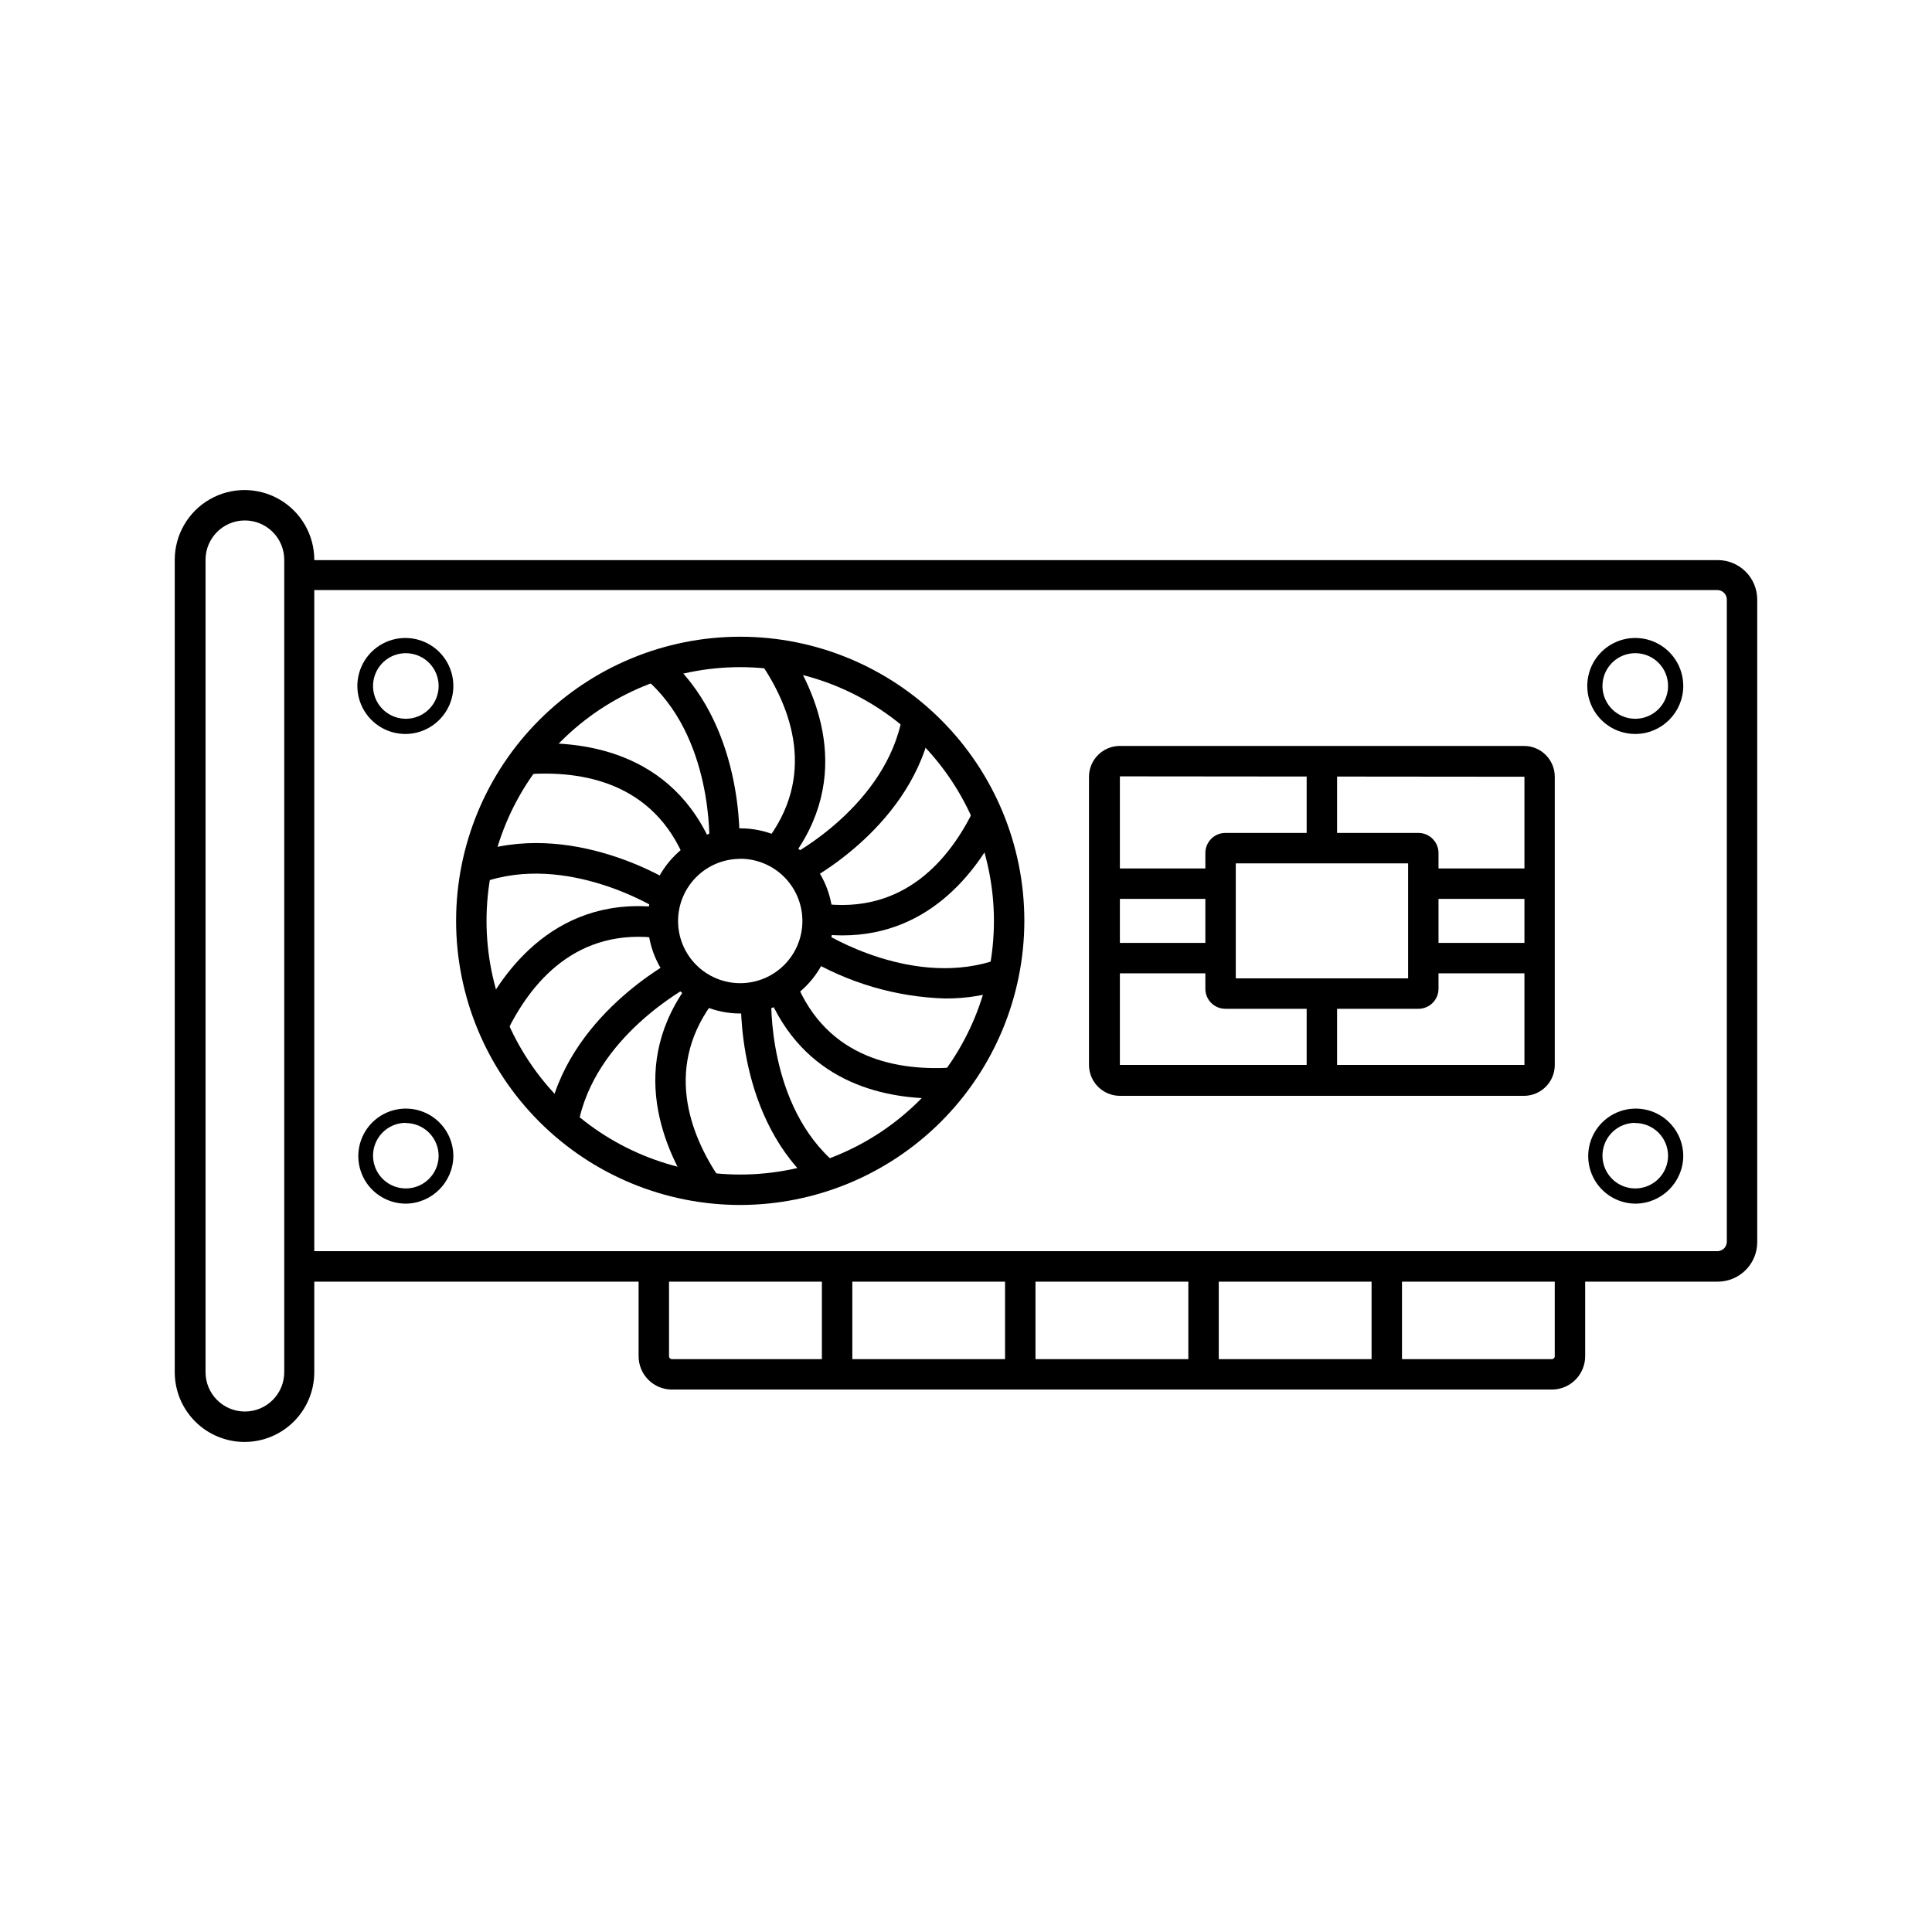 <?xml version="1.0" encoding="UTF-8"?>
<!-- Uploaded to: SVG Repo, www.svgrepo.com, Generator: SVG Repo Mixer Tools -->
<svg fill="#000000" width="800px" height="800px" version="1.1" viewBox="144 144 512 512" xmlns="http://www.w3.org/2000/svg">
 <g>
  <path d="m340.17 463.33c-19.969 0-39.121-7.934-53.242-22.055-14.121-14.121-22.055-33.27-22.055-53.242 0-19.969 7.934-39.117 22.055-53.238 14.121-14.121 33.273-22.055 53.242-22.055s39.121 7.934 53.242 22.055c14.117 14.121 22.051 33.27 22.051 53.238-0.027 19.965-7.969 39.098-22.082 53.215-14.113 14.113-33.25 22.055-53.211 22.082zm0-142.53c-17.832 0-34.934 7.082-47.543 19.691-12.609 12.609-19.691 29.711-19.691 47.539 0 17.832 7.082 34.934 19.691 47.543s29.711 19.691 47.543 19.691 34.934-7.082 47.539-19.691c12.609-12.609 19.695-29.711 19.695-47.543-0.023-17.824-7.113-34.914-19.715-47.516-12.605-12.605-29.695-19.695-47.52-19.715z"/>
  <path d="m340.17 412.59c-6.504-0.008-12.742-2.598-17.336-7.199-4.598-4.602-7.176-10.84-7.176-17.344 0.004-6.504 2.586-12.742 7.188-17.34 4.598-4.602 10.836-7.188 17.34-7.188 6.504-0.004 12.742 2.578 17.348 7.172 4.602 4.598 7.191 10.832 7.195 17.336 0 6.516-2.586 12.762-7.191 17.367-4.606 4.609-10.855 7.195-17.367 7.195zm0-40.984c-4.371 0-8.562 1.738-11.652 4.828-3.09 3.09-4.824 7.285-4.824 11.656 0.004 4.367 1.742 8.559 4.836 11.648 3.094 3.086 7.285 4.82 11.656 4.816s8.562-1.746 11.648-4.84c3.086-3.094 4.816-7.289 4.809-11.66 0-4.371-1.734-8.559-4.824-11.648-3.09-3.09-7.281-4.828-11.648-4.828z"/>
  <path d="m353.02 372.46-6.348-5.039c13.93-17.633 7.055-35.848-1.16-47.863l6.625-4.531c7.984 11.688 18.691 34.711 0.883 57.434z"/>
  <path d="m339.95 368.18-7.961-0.379c0-0.301 1.16-28.766-17.207-44.16l5.164-6.195c21.387 18.012 20.078 49.422 20.004 50.734z"/>
  <path d="m325.64 372.14c-8.387-20.906-27.508-24.008-42.094-22.949l-0.578-8.035c14.105-1.031 39.398 1.211 50.152 27.961z"/>
  <path d="m318.51 385.09c-0.227-0.203-24.309-15.316-46.855-7.152l-2.769-7.559c26.324-9.621 52.898 7.231 54.008 7.934z"/>
  <path d="m278.23 417.63-7.254-3.5c6.144-12.773 20.781-33.555 49.297-29.473l-1.133 8.031c-22.418-3.172-34.562 11.816-40.91 24.941z"/>
  <path d="m297.17 442.32-8.012-1.414c4.887-27.582 32.746-42.117 33.906-42.824l3.68 7.18c-0.203 0.203-25.418 13.453-29.574 37.059z"/>
  <path d="m328.18 461.04c-7.961-11.715-18.617-34.738-0.855-57.41l6.348 5.039c-13.879 17.633-7.027 35.848 1.184 47.863z"/>
  <path d="m360.5 458.62c-21.461-17.984-20.152-49.398-20.152-50.734l8.035 0.402c0 0.277-1.133 28.766 17.23 44.16z"/>
  <path d="m392.11 435.11c-14.461 0-35.266-4.484-44.863-28.164l7.559-2.996c8.387 20.906 27.508 23.98 42.066 22.922l0.605 8.035c-1.715 0.129-3.477 0.203-5.367 0.203z"/>
  <path d="m394.46 408.61c-13.035-0.398-25.754-4.137-36.93-10.855l2.168-3.375v-4.059h1.16l1.008 0.629c1.008 0.629 24.512 15.316 46.855 7.18l0.68-0.227h0.676v4.031l1.387 3.777c-5.453 1.961-11.211 2.941-17.004 2.898z"/>
  <path d="m367.25 391.89c-2.387-0.008-4.766-0.184-7.129-0.527l1.133-7.961c22.32 3.176 34.562-11.84 40.91-25.016l7.254 3.5c-5.617 11.664-18.285 30.004-42.168 30.004z"/>
  <path d="m357.18 377.91-3.68-7.18c0.25 0 25.469-13.375 29.625-36.953l7.934 1.41c-4.785 27.582-32.621 42.145-33.879 42.723z"/>
  <path d="m577.36 338.51c-5.156 0-9.801-3.113-11.762-7.883-1.961-4.769-0.852-10.25 2.812-13.879 3.664-3.625 9.156-4.684 13.906-2.676 4.75 2.008 7.816 6.688 7.766 11.844-0.082 6.969-5.75 12.582-12.723 12.594zm0-21.41c-3.516 0-6.684 2.117-8.027 5.363-1.344 3.25-0.602 6.984 1.883 9.473 2.484 2.484 6.223 3.227 9.473 1.883 3.246-1.344 5.363-4.516 5.363-8.027 0.008-2.309-0.906-4.523-2.539-6.156-1.629-1.629-3.844-2.543-6.152-2.535z"/>
  <path d="m577.36 462.98c-5.082-0.051-9.637-3.152-11.543-7.863-1.91-4.711-0.805-10.105 2.809-13.684 3.613-3.574 9.02-4.629 13.711-2.676 4.691 1.957 7.746 6.543 7.746 11.625-0.082 6.973-5.75 12.582-12.723 12.598zm0-21.41v-0.004c-3.516 0-6.684 2.117-8.027 5.363-1.344 3.25-0.602 6.988 1.883 9.473 2.484 2.484 6.223 3.231 9.473 1.883 3.246-1.344 5.363-4.512 5.363-8.027-0.027-4.781-3.91-8.641-8.691-8.641z"/>
  <path d="m251.55 338.51c-5.168 0.051-9.852-3.027-11.855-7.793-2-4.766-0.918-10.27 2.734-13.922 3.656-3.656 9.156-4.734 13.922-2.734 4.766 2 7.844 6.688 7.793 11.855-0.078 6.922-5.672 12.512-12.594 12.594zm0-21.41c-3.516 0-6.684 2.117-8.027 5.363-1.348 3.25-0.602 6.984 1.883 9.473 2.484 2.484 6.223 3.227 9.469 1.883 3.25-1.344 5.367-4.516 5.367-8.027 0-2.305-0.918-4.516-2.547-6.148-1.629-1.629-3.84-2.543-6.144-2.543z"/>
  <path d="m251.55 462.98c-5.094 0-9.688-3.07-11.637-7.777-1.949-4.707-0.871-10.125 2.731-13.727 3.602-3.602 9.02-4.68 13.727-2.731 4.707 1.949 7.773 6.543 7.773 11.637-0.078 6.922-5.672 12.516-12.594 12.598zm0-21.41v-0.004c-3.504 0-6.664 2.106-8.016 5.336-1.352 3.234-0.633 6.961 1.828 9.457 2.457 2.492 6.176 3.269 9.426 1.961 3.254-1.305 5.402-4.434 5.453-7.938 0.012-2.316-0.895-4.543-2.527-6.188-1.629-1.645-3.848-2.57-6.164-2.578z"/>
  <path d="m599.23 483.66h-375.97v-8.086h375.97c1.293-0.062 2.328-1.098 2.394-2.394v-170.29c0-1.344-1.055-2.453-2.394-2.519h-375.97v-7.938h375.97c2.773 0 5.43 1.102 7.391 3.062 1.961 1.961 3.062 4.621 3.062 7.394v170.31c-0.012 5.766-4.688 10.438-10.453 10.453z"/>
  <path d="m208.8 526.13c-4.906 0-9.609-1.949-13.074-5.418-3.469-3.465-5.418-8.168-5.418-13.074v-215.28c0-6.606 3.523-12.711 9.246-16.012 5.719-3.305 12.77-3.305 18.488 0 5.723 3.301 9.246 9.406 9.246 16.012v215.28c0 4.906-1.949 9.609-5.414 13.074-3.469 3.469-8.172 5.418-13.074 5.418zm0-244.2v-0.004c-5.723 0.055-10.332 4.711-10.328 10.43v215.28c0 5.762 4.668 10.43 10.426 10.43 5.762 0 10.43-4.668 10.43-10.43v-215.28c0-2.785-1.113-5.453-3.09-7.41-1.977-1.957-4.656-3.047-7.438-3.019z"/>
  <path d="m555.27 512.25h-233.19c-4.887 0-8.844-3.957-8.844-8.84v-23.805h8.062v23.805c0 0.43 0.348 0.781 0.781 0.781h233.19c0.203 0 0.398-0.086 0.543-0.23 0.141-0.148 0.219-0.348 0.211-0.551v-23.805h8.062v23.805c0 4.871-3.945 8.828-8.816 8.84z"/>
  <path d="m361.81 479.6h8.062v28.617h-8.062z"/>
  <path d="m410.35 479.6h8.062v28.617h-8.062z"/>
  <path d="m458.92 479.6h8.062v28.617h-8.062z"/>
  <path d="m507.48 479.6h8.062v28.617h-8.062z"/>
  <path d="m547.87 434.41h-107.09c-4.516-0.016-8.172-3.672-8.188-8.188v-76.379c0.016-4.512 3.676-8.16 8.188-8.16h107.09c4.508 0 8.16 3.652 8.16 8.16v76.379c0 4.512-3.648 8.172-8.16 8.188zm-107.09-84.668v76.477h107.21v-76.375z"/>
  <path d="m519.91 411.34h-51.164c-1.41 0.004-2.766-0.555-3.766-1.551-0.996-1-1.555-2.356-1.547-3.766v-35.973c0-2.934 2.379-5.316 5.312-5.316h51.164c2.93 0.016 5.301 2.387 5.312 5.316v35.973c0 1.41-0.559 2.762-1.555 3.758-0.996 0.996-2.348 1.559-3.758 1.559zm-48.418-8.062h45.672v-30.48h-45.672z"/>
  <path d="m436.62 374.15h30.809v8.062h-30.809z"/>
  <path d="m436.62 393.88h30.809v8.062h-30.809z"/>
  <path d="m521.19 374.15h30.809v8.062h-30.809z"/>
  <path d="m521.19 393.88h30.809v8.062h-30.809z"/>
  <path d="m490.28 345.36h8.062v23.781h-8.062z"/>
  <path d="m490.28 406.95h8.062v23.781h-8.062z"/>
 </g>
</svg>